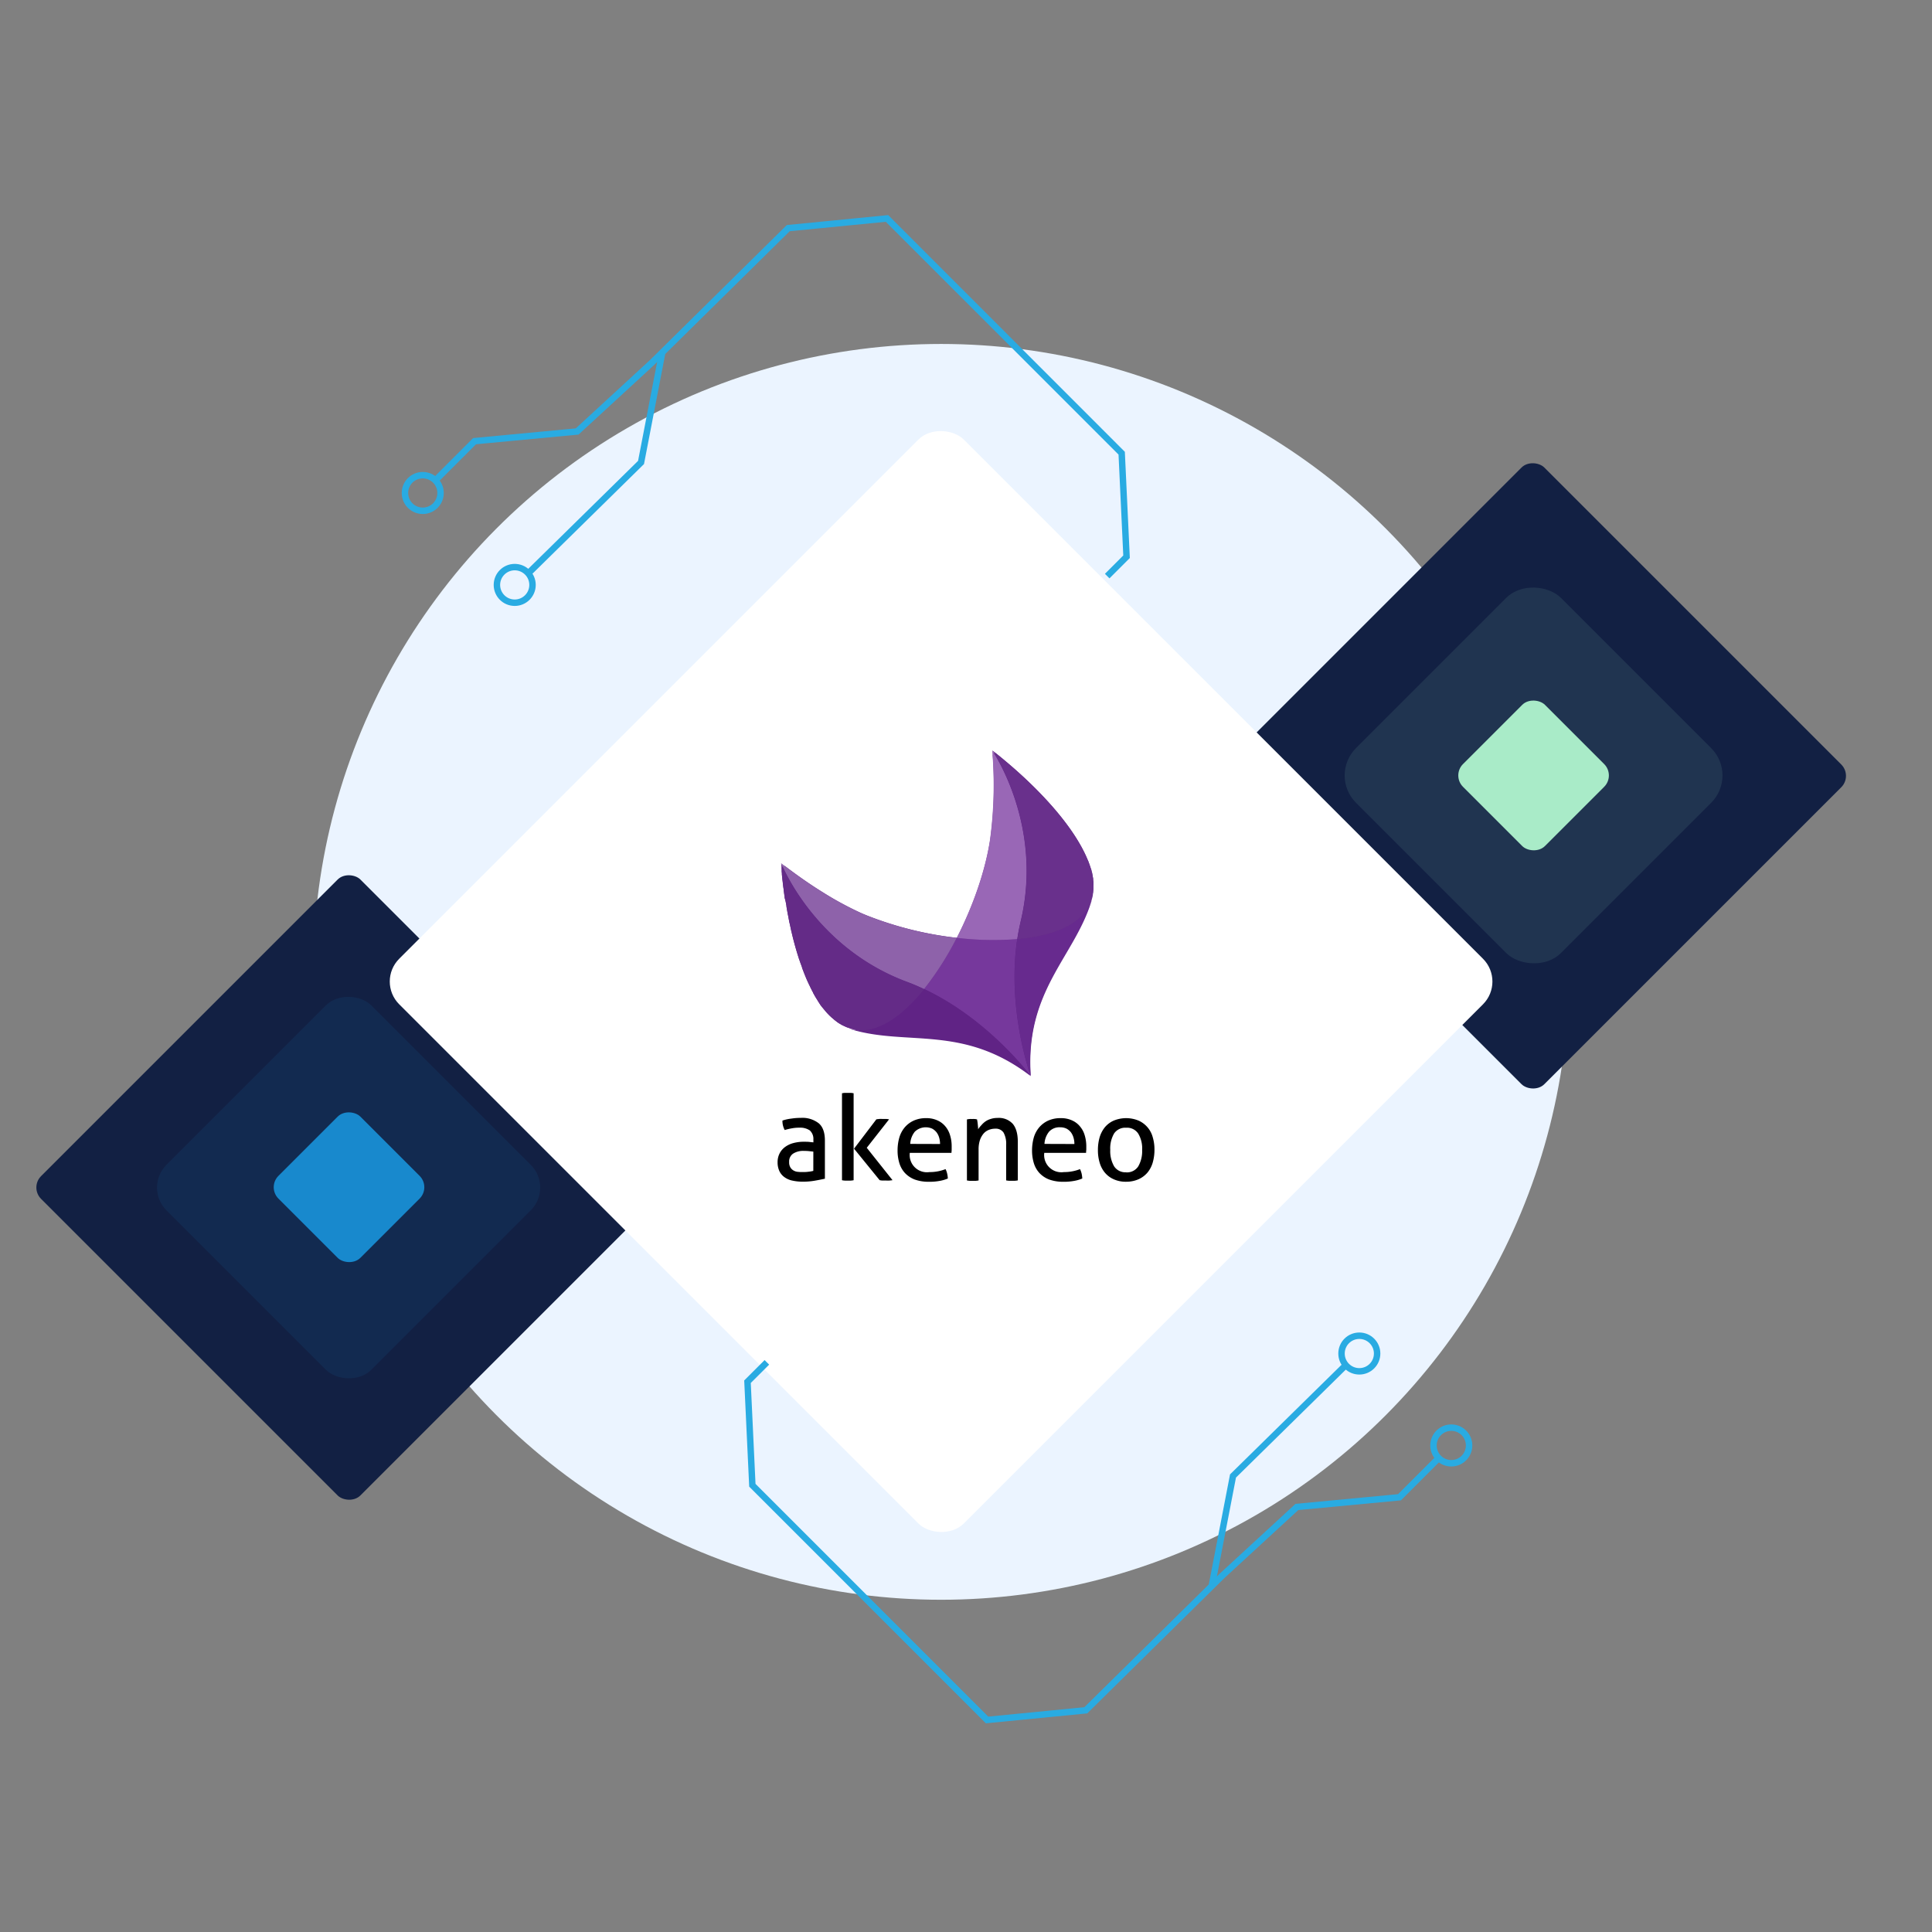 <svg id="Warstwa_1" data-name="Warstwa 1" xmlns="http://www.w3.org/2000/svg" xmlns:xlink="http://www.w3.org/1999/xlink" viewBox="0 0 600 600"><rect x="0" y="0" width="600" height="600" fill="#808080" stroke="none"/><defs><style>.cls-1{fill:#ebf4ff;}.cls-2{fill:#122043;}.cls-3{fill:#fff;}.cls-4,.cls-5{fill:#1889cd;}.cls-4,.cls-6{opacity:0.1;}.cls-6,.cls-7{fill:#a9ebc8;}.cls-8{fill:none;stroke:#29abe2;stroke-miterlimit:10;stroke-width:2px;}.cls-9{fill:url(#Gradient_bez_nazwy_4);}.cls-10{fill:url(#Gradient_bez_nazwy_4-2);}.cls-11{fill:url(#Gradient_bez_nazwy_3);}.cls-12{fill:#602385;}.cls-13{fill:#76389c;}.cls-14{fill:#9967b6;}.cls-15{fill:#8e62aa;}.cls-16{fill:#642b87;}.cls-17{fill:#672a8e;}.cls-18{fill:#69308c;}</style><linearGradient id="Gradient_bez_nazwy_4" x1="-3077.45" y1="-514.35" x2="-3071.82" y2="-513.32" gradientTransform="matrix(14.85, 0, 0, -43.42, 45987.94, -21976.18)" gradientUnits="userSpaceOnUse"><stop offset="0.04" stop-color="#5f2385"/><stop offset="0.97" stop-color="#9452ba"/></linearGradient><linearGradient id="Gradient_bez_nazwy_4-2" x1="-2818.64" y1="-502.88" x2="-2803.99" y2="-499.74" gradientTransform="matrix(5.14, 0, 0, -14.28, 14774.19, -6825.85)" xlink:href="#Gradient_bez_nazwy_4"/><linearGradient id="Gradient_bez_nazwy_3" x1="-2817.75" y1="-496.49" x2="-2811.9" y2="-500.86" gradientTransform="matrix(5.14, 0, 0, -14.28, 14774.19, -6825.85)" gradientUnits="userSpaceOnUse"><stop offset="0.23" stop-color="#4f1374"/><stop offset="0.84" stop-color="#5f2385"/></linearGradient></defs><title>technology-akeneo</title><circle class="cls-1" cx="292.27" cy="301.82" r="195"/><rect class="cls-2" x="38.27" y="298.66" width="140.25" height="140.25" rx="5" ry="5" transform="translate(445.81 552.91) rotate(135)"/><rect class="cls-2" x="405.84" y="170.74" width="140.42" height="140.42" rx="5" ry="5" transform="translate(983.06 74.71) rotate(135)"/><rect class="cls-3" x="168.27" y="180.82" width="248" height="248" rx="10" ry="10" transform="translate(-129.94 295.95) rotate(-45)"/><rect class="cls-4" x="63.27" y="323.82" width="90" height="90" rx="10" ry="10" transform="translate(-229.09 184.58) rotate(-45)"/><rect class="cls-5" x="90.39" y="350.7" width="36" height="36" rx="5" ry="5" transform="translate(-228.96 184.64) rotate(-45)"/><rect class="cls-6" x="431.27" y="195.82" width="90" height="90" rx="12" ry="12" transform="translate(-30.79 407.31) rotate(-45)"/><rect class="cls-7" x="458.27" y="222.82" width="36" height="36" rx="5" ry="5" transform="translate(-30.79 407.31) rotate(-45)"/><polyline class="cls-8" points="343.85 178.91 349.86 172.9 348.35 140.74 275.46 67.84 244.8 70.85 202.46 112.62 179.24 134 147.38 137.01 134.93 149.46"/><polyline class="cls-8" points="163.79 178.31 199.08 143.62 205.69 109.36"/><circle class="cls-8" cx="159.85" cy="181.65" r="5.53"/><circle class="cls-8" cx="131.29" cy="153.1" r="5.53"/><polyline class="cls-8" points="238.16 423.09 232.14 429.1 233.65 461.26 306.54 534.15 337.2 531.15 379.54 489.38 402.76 468 434.62 464.99 447.07 452.54"/><polyline class="cls-8" points="418.21 423.69 382.92 458.38 376.31 492.64"/><circle class="cls-8" cx="422.15" cy="420.35" r="5.53"/><circle class="cls-8" cx="450.71" cy="448.9" r="5.53"/><path d="M252.59,354.06a3.57,3.57,0,0,0-1.1-3,5.29,5.29,0,0,0-3.19-.85,12.53,12.53,0,0,0-2.42.21,17.73,17.73,0,0,0-2.18.52A5.75,5.75,0,0,1,243,348a13.37,13.37,0,0,1,2.76-.61,18.34,18.34,0,0,1,2.91-.22,8.22,8.22,0,0,1,5.61,1.69c1.29,1.1,1.9,2.91,1.9,5.36v11.84c-.86.18-1.9.4-3.13.61a21.14,21.14,0,0,1-3.74.31,14.61,14.61,0,0,1-3.25-.34,6.32,6.32,0,0,1-2.45-1.07,4.81,4.81,0,0,1-1.56-1.87,6.32,6.32,0,0,1-.56-2.76,5.86,5.86,0,0,1,.65-2.79,5.68,5.68,0,0,1,1.75-2,7.59,7.59,0,0,1,2.54-1.17,12.28,12.28,0,0,1,3-.4c.79,0,1.44,0,1.93.06s.92.1,1.25.13v-.74Zm0,3.59c-.36-.06-.82-.09-1.41-.16a12.82,12.82,0,0,0-1.44-.06,5.77,5.77,0,0,0-3.46.86,2.91,2.91,0,0,0-1.2,2.58,3,3,0,0,0,.4,1.71,2.69,2.69,0,0,0,1,.95,3.22,3.22,0,0,0,1.35.4,11.32,11.32,0,0,0,1.41.06c.55,0,1.14,0,1.75-.09a10.26,10.26,0,0,0,1.59-.27Zm8.9-18.12a6,6,0,0,1,.89-.13c.33,0,.64,0,.88,0s.59,0,.92,0a5.82,5.82,0,0,1,.92.13v27a7.38,7.38,0,0,1-.92.12c-.33,0-.64,0-.92,0s-.58,0-.88,0a6.21,6.21,0,0,1-.89-.12Zm3.74,17.2,6.93-9.11c.3-.06.64-.09.95-.12s.64,0,1,0,.7,0,1,0,.68.06,1,.12l-6.93,8.83,8,10.06c-.34.06-.68.09-1,.12s-.65,0-1,0-.67,0-1,0-.67-.06-1-.12ZM282.55,358a5.36,5.36,0,0,0,6.1,6,13.34,13.34,0,0,0,5-.92,5.88,5.88,0,0,1,.49,1.35,8.48,8.48,0,0,1,.22,1.57,11.58,11.58,0,0,1-2.67.76,17,17,0,0,1-3.22.25,12.6,12.6,0,0,1-4.42-.71,8.27,8.27,0,0,1-3-2,7.9,7.9,0,0,1-1.75-3.1,13.08,13.08,0,0,1-.55-3.92,14.58,14.58,0,0,1,.52-3.93,8.73,8.73,0,0,1,1.63-3.15,8.05,8.05,0,0,1,2.79-2.15,9.18,9.18,0,0,1,3.95-.8,8.13,8.13,0,0,1,3.44.68,6.67,6.67,0,0,1,2.45,1.81,7.54,7.54,0,0,1,1.5,2.75,11.51,11.51,0,0,1,.52,3.47c0,.34,0,.71,0,1.07s-.06.71-.06,1H282.55Zm9.39-2.72a7.1,7.1,0,0,0-.28-2,5.22,5.22,0,0,0-.8-1.62,4.55,4.55,0,0,0-1.35-1.14,4.91,4.91,0,0,0-5.39.92,6.56,6.56,0,0,0-1.44,3.81Zm8.37-7.64a7.18,7.18,0,0,1,.79-.12,7,7,0,0,1,.8,0,6.36,6.36,0,0,1,.77,0c.24,0,.49.06.76.12.07.37.16.86.22,1.5s.12,1.14.12,1.57a6.94,6.94,0,0,1,1-1.26A6.56,6.56,0,0,1,306,348.3a5.5,5.5,0,0,1,1.69-.8,6.43,6.43,0,0,1,2.08-.31,5.82,5.82,0,0,1,4.79,1.87c1,1.23,1.53,3.07,1.53,5.52v12a7.64,7.64,0,0,1-.92.12c-.34,0-.64,0-.92,0s-.58,0-.89,0a6.41,6.41,0,0,1-.89-.12v-11a7.21,7.21,0,0,0-.8-3.83,2.86,2.86,0,0,0-2.57-1.23,5.38,5.38,0,0,0-2,.37,4.17,4.17,0,0,0-1.63,1.14,6.33,6.33,0,0,0-1.13,2,9.27,9.27,0,0,0-.43,3v9.57a8.3,8.3,0,0,1-.89.12c-.34,0-.65,0-.89,0s-.58,0-.92,0a7.38,7.38,0,0,1-.92-.12V347.62Zm24,10.36a5.35,5.35,0,0,0,6.1,6,13.38,13.38,0,0,0,5-.92,7,7,0,0,1,.49,1.35,9.39,9.39,0,0,1,.21,1.57,11.58,11.58,0,0,1-2.67.76,17,17,0,0,1-3.22.25,12.54,12.54,0,0,1-4.41-.71,8.23,8.23,0,0,1-3-2,8,8,0,0,1-1.75-3.1,13.4,13.4,0,0,1-.55-3.92,15,15,0,0,1,.52-3.93,8.73,8.73,0,0,1,1.63-3.15,8.15,8.15,0,0,1,2.79-2.15,9.19,9.19,0,0,1,4-.8,8.08,8.08,0,0,1,3.43.68,6.59,6.59,0,0,1,2.45,1.81,7.41,7.41,0,0,1,1.51,2.75,11.83,11.83,0,0,1,.52,3.47c0,.34,0,.71,0,1.07a9.76,9.76,0,0,0-.07,1H324.32Zm9.35-2.72a6.75,6.75,0,0,0-.28-2,5.43,5.43,0,0,0-.79-1.62,4.55,4.55,0,0,0-1.35-1.14,4.44,4.44,0,0,0-2-.43,4.36,4.36,0,0,0-3.43,1.35,6.56,6.56,0,0,0-1.44,3.81ZM349.74,367a9,9,0,0,1-3.87-.77,7.53,7.53,0,0,1-2.76-2.08,8.56,8.56,0,0,1-1.62-3.13,13.21,13.21,0,0,1-.52-3.89,14.2,14.2,0,0,1,.52-3.9,9.13,9.13,0,0,1,1.62-3.13,7.53,7.53,0,0,1,2.76-2.08,10.09,10.09,0,0,1,7.73,0A7.87,7.87,0,0,1,358,353.2a13.28,13.28,0,0,1,.53,3.9A14.12,14.12,0,0,1,358,361a8.71,8.71,0,0,1-1.62,3.13,7.87,7.87,0,0,1-2.76,2.08A9.42,9.42,0,0,1,349.74,367Zm0-2.91a4.18,4.18,0,0,0,3.74-1.84,9.45,9.45,0,0,0,1.22-5.12,8.89,8.89,0,0,0-1.22-5.09,4.13,4.13,0,0,0-3.74-1.81A4.18,4.18,0,0,0,346,352a9.21,9.21,0,0,0-1.2,5.09,9.37,9.37,0,0,0,1.2,5.12A4.15,4.15,0,0,0,349.74,364.06Z"/><path class="cls-9" d="M319.29,331.86c.37,1.23.7,2.05.79,2.33a8,8,0,0,1-.27-.77Z"/><path class="cls-10" d="M320.08,334.19l-.27-.77A6.81,6.81,0,0,1,320.08,334.19Z"/><path class="cls-11" d="M320.08,334.19l-.27-.77A6.81,6.81,0,0,1,320.08,334.19Z"/><path class="cls-12" d="M339.59,275c0-.28,0-.55,0-.86v0c0-.31-.07-.58-.1-.89,0-.06,0-.15,0-.21,0-.28-.09-.56-.12-.83v-.06c-.06-.31-.12-.59-.18-.89,0-.09,0-.19-.06-.25-.07-.24-.13-.49-.19-.76,0-.07,0-.13-.06-.19-.09-.27-.18-.58-.28-.86a1.07,1.07,0,0,0-.12-.33,5,5,0,0,0-.21-.62c-.06-.18-.13-.33-.19-.52a4.74,4.74,0,0,0-.24-.58c-.06-.15-.16-.34-.22-.52a2.84,2.84,0,0,0-.15-.34c-4.26-9.75-14.23-20.76-25.51-30.17l-.59-.49c-.18-.16-.33-.28-.52-.43-.36-.31-.76-.62-1.13-.92a1,1,0,0,1-.25-.22.71.71,0,0,0-1.16.62,123.82,123.82,0,0,1-.8,26.12c-1.44,9.51-5.24,20.52-10.33,30.45l-.09.15c0-.06.06-.09.06-.15a109.26,109.26,0,0,1-27.66-6.84c-1.17-.46-2.3-.95-3.37-1.47a102.18,102.18,0,0,1-9.85-5.37.63.63,0,0,1-.18-.12l-.15-.09c-4-2.45-8-5.24-12-8.28a.72.72,0,0,0-1.16.64c0,.13,0,.22,0,.34s0,.22,0,.34,0,.49.06.73a.29.29,0,0,0,0,.16c0,.12,0,.21,0,.34.07.52.1,1,.16,1.53l.09.7c.06.59.12,1.17.21,1.78l.1.65v.12c.09.73.18,1.44.3,2.18a.51.51,0,0,0,0,.21L244,280c0,.09,0,.21.06.3.06.34.12.71.18,1.05,0,.06,0,.12,0,.18.13.77.25,1.5.4,2.27l.09.46c.13.58.22,1.19.34,1.78,0,.15.06.3.09.43s0,.15.06.24c.16.71.31,1.44.46,2.15l.1.4c.55,2.42,1.19,4.78,1.87,7v0l.27.86c0,.12.09.24.13.4a4.9,4.9,0,0,0,.21.61c.09.28.18.52.28.8a2.48,2.48,0,0,0,.15.4c.12.36.28.76.4,1.13,0,0,0,.06,0,.09.49,1.32,1,2.61,1.53,3.84,0,0,0,.09.06.12.16.37.34.73.49,1.07,0,0,0,.09.06.12l.56,1.17c.24.46.46.92.7,1.35,0,0,0,0,0,.06s.09.15.13.25c.18.3.33.61.52.92a.66.66,0,0,0,.09.15c.21.37.43.7.64,1,0,0,0,0,0,.06s.06.09.1.16c.18.27.36.55.52.82a5.11,5.11,0,0,1,.3.46l.31.4a.74.74,0,0,0,.12.16,3.22,3.22,0,0,0,.28.33,1.46,1.46,0,0,1,.09.13c.09.12.22.24.31.36l.46.56c.33.39.7.79,1.07,1.16l.18.18c.19.19.37.34.56.53l0,0a3.52,3.52,0,0,0,.4.33l.52.46c.15.13.27.22.43.34l.55.43.43.28c.18.12.4.24.61.36a3.48,3.48,0,0,0,.43.25c.25.12.46.21.71.34a3.52,3.52,0,0,1,.33.15,4.36,4.36,0,0,0,.52.21l.56.19a4.07,4.07,0,0,1,.61.24l.09,0c16.9,5.06,33.73-1.16,53.82,13.13l1.87,1.38c-1.84-26.4,13.4-36.89,18.79-54.18a.86.86,0,0,0,0-.13,4.29,4.29,0,0,1,.19-.79,8.63,8.63,0,0,0,.27-1.2v-.06c0-.25.1-.49.13-.74,0-.06,0-.15,0-.21a7.18,7.18,0,0,0,.06-.8v-.89c-.06,0-.06-.06-.06-.12Z"/><path class="cls-13" d="M319.84,333.42c-1.38-4.14-6.84-22.35-3.93-41.76a92.63,92.63,0,0,1-18.79-.43A92.24,92.24,0,0,1,287,307.14c19,8.93,31.64,25.09,33.11,27-.09-.28-.42-1.1-.79-2.33Z"/><path class="cls-14" d="M315.91,291.66c.28-1.87.65-3.74,1.08-5.61,7.11-30-8.86-53-8.86-53a127.73,127.73,0,0,1-.68,27.75c-1.44,9.51-5.24,20.52-10.33,30.45a94.75,94.75,0,0,0,18.79.4Z"/><path class="cls-15" d="M281.69,304.94a56.51,56.51,0,0,1,5.28,2.24,94.58,94.58,0,0,0,10.15-15.92,109.36,109.36,0,0,1-27.66-6.84c-1.17-.46-2.3-.95-3.37-1.47a102.18,102.18,0,0,1-9.85-5.37.63.63,0,0,1-.18-.12l-.15-.09a145.38,145.38,0,0,1-13.31-9.29s10.18,26.12,39.09,36.86Z"/><path class="cls-12" d="M287,307.18c-6.16,7.66-13,12.75-19.5,12.81a14.31,14.31,0,0,1-1.63-.09,6.64,6.64,0,0,1-1.07-.18l-1.08-.28a5.23,5.23,0,0,1,.65.25c17.42,5.24,34.77-1.57,55.71,14.5-1.44-1.93-14.1-18.09-33.08-27Z"/><path class="cls-16" d="M265.87,319.9a14.7,14.7,0,0,0,1.63.09c6.5-.06,13.34-5.15,19.5-12.81-1.72-.8-3.47-1.57-5.28-2.24-28.91-10.74-39.12-36.86-39.12-36.86.06.67.09,1.32.15,2,0,.12,0,.22,0,.34s0,.49.06.74a.27.27,0,0,0,0,.15c0,.12,0,.21,0,.34.07.52.1,1,.16,1.53l.09.7c.06.59.12,1.17.21,1.78l.1.65v.12c.09.74.18,1.44.3,2.18a.51.51,0,0,0,0,.21L244,280c0,.09,0,.21.06.3.06.34.12.71.18,1.05,0,.06,0,.12,0,.18.13.77.25,1.5.4,2.27l.09.46c.13.58.22,1.2.34,1.78,0,.15.06.3.09.43s0,.15.06.24c.16.71.31,1.44.46,2.15,0,.12.07.28.1.4.55,2.42,1.19,4.78,1.87,7v0l.27.86c0,.12.1.24.13.4a4.9,4.9,0,0,0,.21.61c.09.28.18.52.28.8a2.48,2.48,0,0,0,.15.4c.12.36.28.76.4,1.13,0,0,0,.06,0,.09.49,1.32,1,2.61,1.53,3.84,0,0,0,.09.06.12.16.37.34.73.49,1.07,0,0,0,.09.07.12.18.4.36.77.55,1.17s.46.92.7,1.35c0,0,0,0,0,.06s.1.15.13.25c.18.3.33.61.52.92a.66.66,0,0,0,.09.15c.21.37.43.7.64,1,0,0,0,0,0,.06s.07.09.1.16c.18.27.36.55.52.82a5.11,5.11,0,0,1,.3.46l.31.4a.74.74,0,0,0,.12.16c.1.12.19.24.28.33s.06.1.09.13.22.24.31.36l.46.56c.33.39.7.79,1.07,1.16l.18.19c.19.18.37.33.56.52l0,0a3.52,3.52,0,0,0,.4.33l.52.46c.15.13.27.22.43.34l.55.43.43.28c.18.12.4.24.61.36a3.48,3.48,0,0,0,.43.25c.25.12.46.21.71.34a3.52,3.52,0,0,1,.33.15l.52.22.56.18a8,8,0,0,0,1.07.28,2.63,2.63,0,0,0,1,.24Z"/><path class="cls-17" d="M315.91,291.66c-2.91,19.41,2.55,37.62,3.93,41.76l.28.77c-1.84-26.43,13.43-36.89,18.82-54.24a4.49,4.49,0,0,1,.19-.86c-2.21,7.66-11.47,11.53-23.22,12.57Z"/><path class="cls-18" d="M339.4,277.86c0-.24.09-.49.13-.74,0-.06,0-.15,0-.21a7.18,7.18,0,0,0,.06-.8V275c0-.28,0-.55,0-.86v0c0-.31-.06-.58-.1-.89,0-.06,0-.15,0-.21,0-.28-.09-.56-.12-.83v-.06c-.06-.31-.12-.59-.18-.89,0-.09,0-.19-.06-.25-.07-.24-.13-.49-.19-.76,0-.07,0-.13-.06-.19-.09-.27-.18-.58-.28-.86a1.07,1.07,0,0,0-.12-.33,5,5,0,0,0-.21-.62c-.06-.18-.13-.33-.19-.52a4.74,4.74,0,0,0-.24-.58c-.06-.15-.16-.34-.22-.52a2.84,2.84,0,0,0-.15-.34c-4.26-9.75-14.23-20.76-25.51-30.17l-.58-.49-.53-.43c-.36-.31-.76-.62-1.13-.92a1,1,0,0,1-.25-.22c-.42-.33-.85-.7-1.31-1,0,0,16,23,8.86,53-.43,1.87-.8,3.74-1.08,5.61,11.75-1,21-4.91,23.19-12.57a8.63,8.63,0,0,0,.27-1.2s0,0,0,0Z"/></svg>